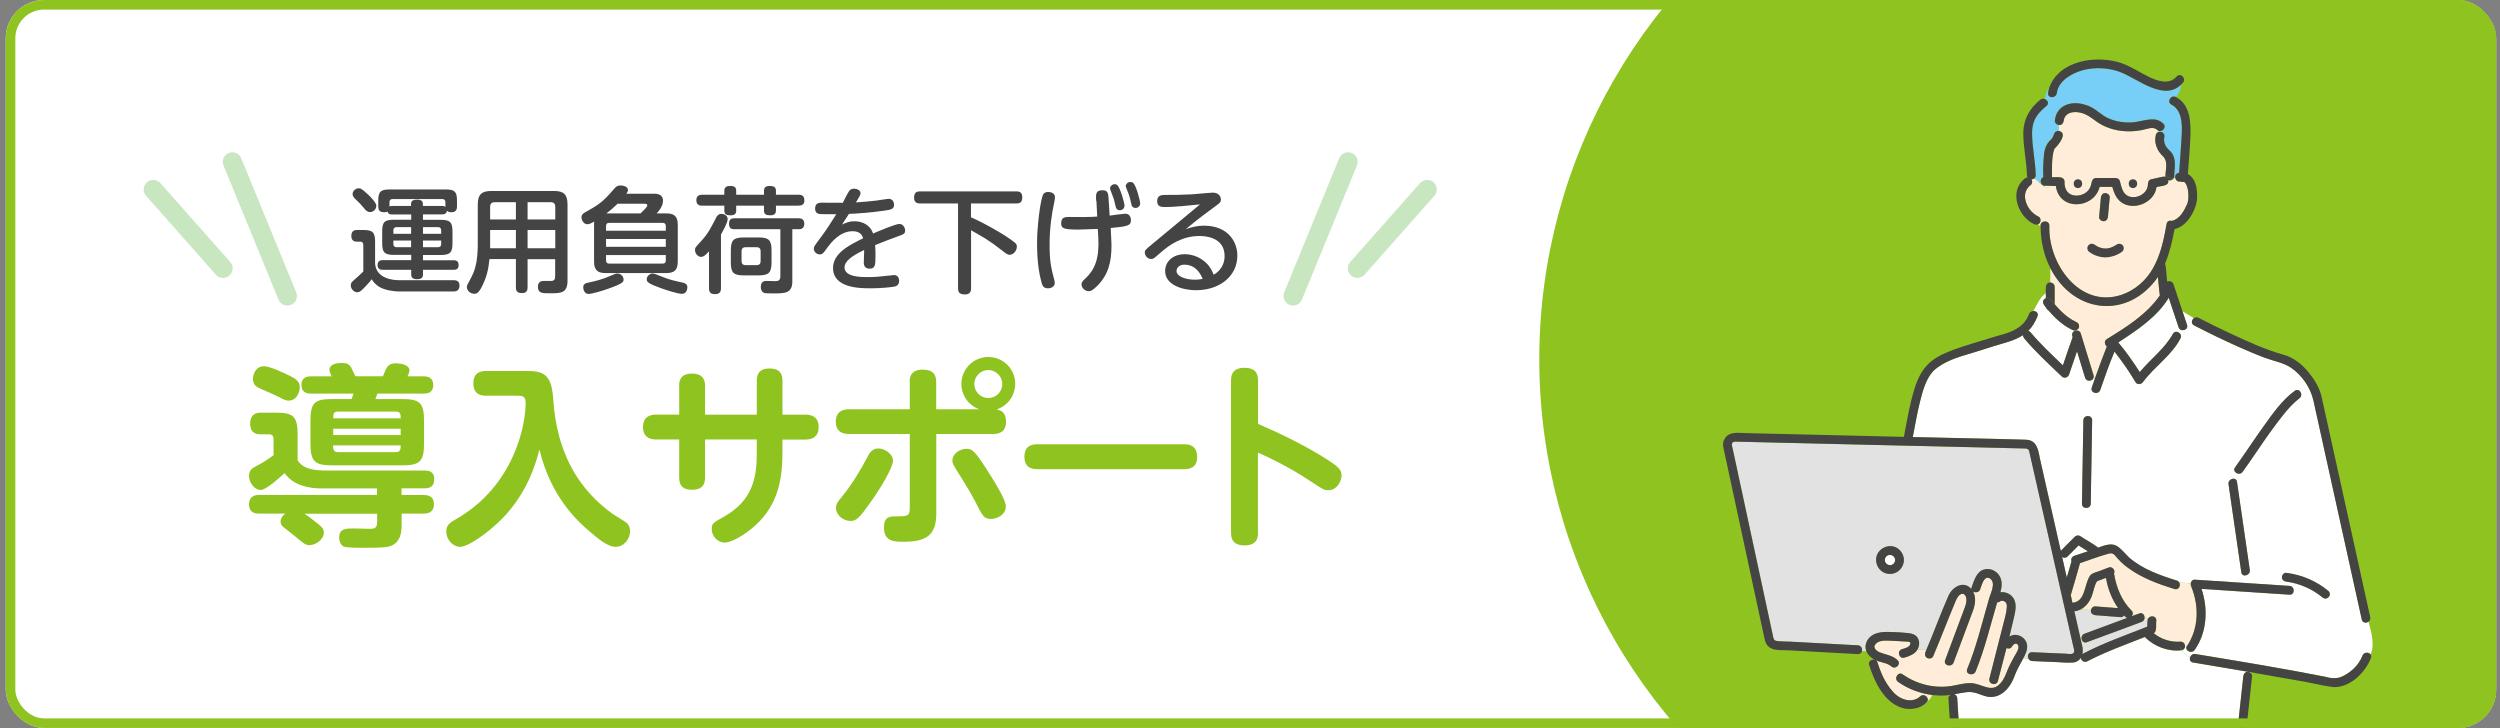 <svg width="261" height="76" viewBox="0 0 261 76" fill="none" xmlns="http://www.w3.org/2000/svg">
<rect x="0" y="0" width="261" height="76" fill="#808080" stroke="none"/>
<g clip-path="url(#clip0_939_7524)">
<rect x="0.6" width="260" height="76" rx="4" fill="white"/>
<circle cx="219.201" cy="37.5" r="58.5" fill="#8FC31F"/>
<path d="M197.499 58.975C197.499 58.975 197.505 58.972 197.508 58.969C197.508 58.969 197.511 58.969 197.514 58.969C197.511 58.969 197.502 58.975 197.499 58.978V58.975Z" fill="white"/>
<path d="M197.251 59.002C197.236 59.002 197.217 58.996 197.205 58.999C197.214 58.999 197.217 58.999 197.223 58.999C197.233 59.002 197.245 59.005 197.254 59.005L197.251 59.002Z" fill="white"/>
<path d="M197.535 58.96C197.535 58.96 197.52 58.963 197.514 58.966C197.523 58.96 197.532 58.953 197.545 58.947C197.56 58.947 197.56 58.95 197.535 58.96Z" fill="white"/>
<path d="M197.753 58.156C197.753 58.156 197.75 58.153 197.747 58.15C197.747 58.15 197.747 58.15 197.747 58.147C197.75 58.147 197.753 58.153 197.756 58.156H197.753Z" fill="white"/>
<path d="M196.949 58.871C196.949 58.871 196.961 58.877 196.967 58.88C196.973 58.887 196.98 58.893 196.986 58.896C196.973 58.887 196.961 58.877 196.946 58.871H196.949Z" fill="white"/>
<path d="M197.735 58.137C197.735 58.137 197.741 58.143 197.741 58.149C197.728 58.14 197.719 58.13 197.707 58.118C197.707 58.109 197.716 58.112 197.731 58.14L197.735 58.137Z" fill="white"/>
<path d="M196.778 58.399C196.778 58.399 196.778 58.39 196.781 58.387C196.781 58.399 196.781 58.411 196.781 58.427C196.778 58.43 196.775 58.424 196.781 58.402L196.778 58.399Z" fill="white"/>
<path d="M197.847 58.406C197.854 58.45 197.847 58.496 197.847 58.54C197.838 58.593 197.819 58.64 197.804 58.69C197.788 58.724 197.769 58.755 197.748 58.786C197.735 58.796 197.726 58.805 197.719 58.815C197.695 58.843 197.666 58.871 197.648 58.892C197.617 58.914 197.585 58.93 197.548 58.949C197.539 58.949 197.526 58.958 197.51 58.97C197.473 58.983 197.433 58.995 197.392 59.002C197.348 59.002 197.305 59.008 197.261 59.002C197.277 59.002 197.267 58.992 197.22 58.995C197.18 58.986 197.142 58.974 197.102 58.961C197.061 58.942 197.024 58.917 196.987 58.892C197.008 58.905 197.008 58.899 196.968 58.877C196.94 58.855 196.915 58.824 196.89 58.799C196.865 58.761 196.843 58.724 196.821 58.687C196.796 58.637 196.793 58.581 196.778 58.528C196.778 58.509 196.778 58.487 196.778 58.465C196.778 58.453 196.778 58.437 196.781 58.422C196.784 58.418 196.787 58.403 196.784 58.375C196.793 58.334 196.806 58.291 196.818 58.25C196.84 58.209 196.862 58.169 196.89 58.132C196.921 58.1 196.952 58.069 196.98 58.041C197.018 58.013 197.058 57.994 197.099 57.972C197.146 57.957 197.189 57.944 197.236 57.935C197.28 57.935 197.32 57.932 197.364 57.935C197.411 57.944 197.467 57.954 197.507 57.969C197.539 57.994 197.588 58.013 197.623 58.035C197.657 58.057 197.679 58.082 197.707 58.116C197.707 58.122 197.719 58.138 197.741 58.15C197.766 58.184 197.785 58.219 197.804 58.256C197.822 58.312 197.838 58.368 197.847 58.428C197.844 58.418 197.844 58.415 197.841 58.406C197.838 58.368 197.819 58.331 197.841 58.406H197.847Z" fill="white"/>
<path d="M215.851 58.094C216.235 57.711 216.618 57.327 217.002 56.943C217.326 57.146 217.654 57.349 217.978 57.555C217.504 57.714 217.03 57.87 216.556 58.029C216.275 58.122 216.197 58.394 216.26 58.615C216.097 59.173 215.935 59.735 215.773 60.293C215.611 59.579 215.449 58.861 215.286 58.147C215.449 58.26 215.67 58.275 215.851 58.097V58.094Z" fill="white"/>
<path d="M197.728 58.81C197.71 58.835 197.707 58.828 197.716 58.81C197.725 58.801 197.735 58.791 197.741 58.785C197.735 58.791 197.731 58.801 197.725 58.807L197.728 58.81Z" fill="white"/>
<path d="M195.624 68.864V68.82C195.677 68.848 195.727 68.876 195.78 68.901C195.73 68.88 195.677 68.87 195.624 68.864Z" fill="white"/>
<path d="M217.236 68.691C217.246 68.744 217.267 68.794 217.295 68.844C217.008 68.95 216.778 69.147 216.497 69.165C216.809 69.122 217.096 68.919 217.236 68.695V68.691Z" fill="white"/>
<path d="M222.563 64.33C222.604 64.277 222.635 64.218 222.654 64.152C222.757 64.165 222.863 64.171 222.975 64.177C222.838 64.227 222.701 64.28 222.563 64.33Z" fill="white"/>
<path d="M216.348 35.063C216.361 35.107 216.373 35.148 216.385 35.191C216.021 36.164 215.712 37.162 215.366 38.145C214.205 37.022 213.002 35.924 211.975 34.677C211.916 34.605 211.835 34.564 211.745 34.549C212.181 34.118 212.484 33.585 212.712 33.021C212.846 32.69 212.577 32.475 212.294 32.472C212.646 31.77 212.98 31.053 213.585 30.604V31.131C213.098 31.327 213.32 31.817 213.597 32.091C213.632 32.228 213.725 32.334 213.85 32.394C214.561 33.226 215.372 33.972 216.367 34.449C216.569 34.546 216.785 34.511 216.931 34.352C217.003 34.424 217.05 34.505 217.075 34.589C216.769 34.355 216.205 34.602 216.345 35.063H216.348Z" fill="white"/>
<path d="M218.568 39.447C218.634 39.185 218.45 38.892 218.397 38.633C218.01 37.363 217.62 36.091 217.233 34.822C217.202 34.719 217.146 34.644 217.077 34.591C217.052 34.507 217.006 34.425 216.934 34.354C217.146 34.179 217.074 33.774 216.834 33.658C216.472 33.484 216.126 33.278 215.805 33.035C215.321 32.66 214.897 32.217 214.504 31.753V29.95C214.504 29.691 214.292 29.498 214.04 29.492L214.061 28.004C216.494 32.779 222.186 33.381 225.286 28.918C225.361 29.56 225.392 30.212 225.489 30.848C224.092 32.841 221.996 34.145 219.968 35.392C219.638 35.586 219.719 35.988 219.953 36.166C219.501 37.342 219.095 38.393 218.69 39.565C218.652 39.525 218.612 39.484 218.568 39.447Z" fill="#FFEDD9"/>
<path d="M200.454 41.919C200.729 40.84 201.059 39.558 201.848 38.725C202.934 37.699 204.462 37.275 205.859 36.857C206.642 36.629 207.409 36.37 208.189 36.127C209.209 35.806 210.297 35.587 211.202 34.992C211.202 35.107 211.252 35.226 211.33 35.326C212.521 36.754 213.909 38.011 215.247 39.299C215.509 39.545 215.902 39.427 216.014 39.096C216.292 38.288 216.566 37.477 216.844 36.67C217.124 37.59 217.405 38.51 217.686 39.43C217.829 39.898 218.459 39.81 218.575 39.446C218.618 39.483 218.659 39.52 218.696 39.564C218.59 39.863 218.487 40.166 218.384 40.468C218.194 41.03 219.08 41.267 219.27 40.712C219.741 39.367 220.199 38.017 220.758 36.707C221.541 37.721 222.295 38.772 222.944 39.879C223.128 40.203 223.54 40.144 223.736 39.879C224.912 38.282 226.718 37.119 227.644 35.332C227.915 34.808 227.123 34.343 226.852 34.867C225.991 36.411 224.51 37.496 223.396 38.847C222.704 37.774 221.974 36.723 221.151 35.75C223.112 34.471 225.168 33.127 226.421 31.084C226.761 32.107 227.104 33.133 227.444 34.156C227.632 34.714 228.517 34.474 228.33 33.913C228.174 33.442 228.015 32.971 227.859 32.5L229.038 33.22C228.804 33.404 228.732 33.794 229.069 33.969C229.147 34.009 229.225 34.05 229.303 34.09C230.707 34.811 232.129 35.5 233.57 36.146C234.54 36.579 235.516 36.997 236.511 37.368C237.381 37.693 238.388 37.855 239.165 38.373C240.319 39.146 241.23 40.459 241.529 41.816C243.21 49.435 244.891 57.054 246.575 64.674C246.656 65.038 247.04 65.073 247.277 64.904C247.583 66.036 247.938 67.39 247.486 68.31C247.292 68.067 246.797 68.054 246.647 68.447C246.304 69.349 245.558 70.097 244.707 70.531C244.105 70.889 243.406 70.843 242.761 70.652C238.26 69.763 233.729 69.024 229.2 68.276C228.913 68.229 228.711 68.419 228.645 68.638C228.249 68.441 227.993 68.176 227.797 67.88C227.956 67.83 228.084 67.711 228.121 67.546H228.255C228.152 67.961 228.817 68.279 229.119 67.855C230.414 66.043 230.544 63.573 229.837 61.48C232.896 61.679 235.959 61.882 239.018 62.085C239.608 62.122 239.605 61.205 239.018 61.168C235.731 60.953 232.441 60.734 229.15 60.519C228.882 60.501 228.729 60.713 228.711 60.937C228.315 60.85 227.922 60.825 227.525 60.822C227.476 60.728 227.391 60.65 227.26 60.61C225.529 60.073 223.674 59.418 222.289 58.211C221.06 56.976 220.904 56.44 219.061 57.176C218.468 56.724 217.792 56.377 217.168 55.963C216.996 55.857 216.753 55.894 216.613 56.034C216.129 56.53 215.618 57.008 215.147 57.513C214.414 54.269 213.681 51.023 212.948 47.779C212.78 46.865 212.608 45.936 211.482 45.904C207.556 45.783 203.626 45.733 199.696 45.627C199.946 44.389 200.142 43.141 200.454 41.916V41.919ZM238.694 60.725C240.06 60.9 241.392 61.48 242.452 62.359C242.907 62.765 243.516 62.147 243.101 61.711C241.835 60.663 240.325 60.014 238.694 59.808C238.448 59.777 238.235 60.042 238.235 60.267C238.235 60.538 238.448 60.694 238.694 60.725ZM238.622 43.017C239.053 42.508 239.505 41.981 240.051 41.591C240.528 41.251 240.069 40.456 239.586 40.799C238.248 41.757 237.253 43.216 236.305 44.532C235.291 45.936 234.356 47.392 233.342 48.796C232.996 49.276 233.791 49.734 234.134 49.26C235.634 47.183 236.972 44.984 238.622 43.017ZM232.656 50.551C233.102 53.617 233.545 56.683 233.991 59.746C234.075 60.329 234.961 60.08 234.877 59.502C234.431 56.437 233.988 53.371 233.542 50.308C233.457 49.725 232.572 49.975 232.656 50.551ZM218.272 52.588C218.322 49.684 218.369 46.784 218.419 43.88C218.428 43.288 217.511 43.291 217.502 43.88C217.452 46.784 217.405 49.684 217.355 52.588C217.346 53.181 218.263 53.178 218.272 52.588Z" fill="white"/>
<path d="M225.07 14.085C224.855 14.912 225.204 15.754 225.809 16.315C226.333 16.798 226.121 17.606 226.071 18.261C226.009 18.183 225.953 18.096 225.906 17.999C225.953 18.096 226.012 18.183 226.071 18.261C226.068 18.333 226.059 18.408 226.071 18.479C225.993 18.448 225.9 18.436 225.797 18.458C225.391 18.545 224.989 18.635 224.583 18.726C224.306 18.788 224.225 19.091 224.237 19.337C224.156 20.401 222.634 20.999 221.876 20.273C221.543 19.914 221.433 19.393 221.321 18.932C221.274 18.738 221.075 18.595 220.878 18.595H218.826C218.574 18.595 218.405 18.788 218.374 19.019C218.333 19.247 218.274 19.468 218.165 19.658C217.71 20.56 216.054 20.781 215.657 19.724C215.548 19.44 215.526 19.265 215.539 18.978C215.502 18.323 214.669 18.557 214.229 18.498C214.235 17.566 214.173 16.549 214.435 15.654C214.454 15.61 214.479 15.573 214.5 15.532C214.513 15.513 214.525 15.495 214.538 15.476C214.541 15.47 214.541 15.473 214.55 15.463C214.925 15.114 215.876 13.91 214.981 13.686C214.937 13.474 214.915 13.265 214.906 13.053C215.202 13.109 215.414 12.875 215.445 12.604C215.545 11.871 216.203 11.655 216.858 11.712C217.666 11.783 218.212 12.207 218.836 12.666C219.731 13.321 220.822 13.648 221.923 13.704C222.497 13.736 223.077 13.683 223.642 13.577C224.116 13.489 224.792 13.162 225.198 13.558C225.232 13.592 225.266 13.614 225.304 13.636C225.329 13.686 225.354 13.733 225.385 13.779C225.245 13.81 225.12 13.91 225.07 14.094V14.085Z" fill="#FFEDD9"/>
<path d="M213.669 19.396C213.772 19.396 213.875 19.403 213.975 19.403V19.521C213.732 19.602 213.529 19.552 213.348 19.443C213.457 19.443 213.567 19.428 213.666 19.396H213.669Z" fill="white"/>
<path d="M212.531 18.281C212.499 16.868 212.181 15.48 212.15 14.07C212.138 13.55 212.188 13.023 212.403 12.542C212.671 11.937 213.145 11.466 213.65 11.058C213.95 10.815 213.772 10.453 213.488 10.337C213.575 9.929 213.628 9.511 213.934 9.174C213.881 9.346 213.841 9.52 213.816 9.707C213.744 10.294 214.664 10.287 214.732 9.707C214.888 8.422 216.326 7.633 217.446 7.328C218.659 6.997 220.087 7.066 221.269 7.49C223.116 8.151 225.857 10.643 227.725 8.822C227.691 9.199 227.588 9.52 227.395 9.82C227.002 10.057 226.606 10.241 226.21 10.044C226.606 10.241 226.999 10.057 227.395 9.82C227.326 9.926 227.245 10.029 227.152 10.128C226.631 9.866 226.175 10.652 226.696 10.924C228.015 11.616 227.8 13.522 227.729 14.766C227.663 15.861 227.582 16.955 227.501 18.047C227.211 18.063 227.036 18.312 227.089 18.552C227.033 18.58 226.977 18.596 226.921 18.611C226.955 18.552 226.977 18.48 226.98 18.393C227.005 17.601 227.236 16.712 226.752 16.001C226.562 15.723 226.26 15.549 226.104 15.253C225.954 14.975 225.873 14.635 225.954 14.326C226.032 14.03 225.829 13.824 225.598 13.771C225.527 13.755 225.452 13.752 225.383 13.771C225.352 13.724 225.327 13.678 225.302 13.628C225.717 13.858 226.232 13.281 225.845 12.901C224.94 12.015 223.652 12.726 222.57 12.776C221.572 12.826 220.558 12.642 219.691 12.127C219.052 11.7 218.488 11.145 217.717 10.949C216.317 10.471 214.683 10.936 214.52 12.595C214.492 12.81 214.698 13.004 214.898 13.044C214.907 13.257 214.929 13.466 214.973 13.678C214.761 13.64 214.524 13.724 214.439 13.986C214.361 14.226 214.258 14.423 214.134 14.557C213.603 14.997 213.404 15.664 213.37 16.332C213.298 17.049 213.273 17.785 213.317 18.506C212.83 18.736 213.023 19.488 213.663 19.397C213.56 19.432 213.454 19.447 213.345 19.444C212.995 19.235 212.721 18.799 212.359 18.633C212.459 18.562 212.527 18.443 212.524 18.281H212.531Z" fill="#77CEF6"/>
<path d="M203.498 72.657L203.463 72.561C203.507 72.554 203.551 72.551 203.594 72.545C203.557 72.576 203.526 72.617 203.498 72.657Z" fill="white"/>
<path d="M204.038 72.475C204.862 72.325 205.722 72.085 206.537 72.412C208.411 73.354 209.783 72.203 210.385 70.416C210.616 69.823 210.946 69.287 211.24 68.722L211.767 68.735C211.829 68.885 211.96 69.006 212.169 69.016C212.871 69.047 213.573 69.078 214.274 69.109C215.013 69.115 215.765 69.231 216.501 69.165C216.782 69.147 217.016 68.95 217.299 68.844C217.412 69.047 217.661 69.184 217.923 69.041C219.848 68.033 221.912 67.307 223.927 66.502C224.912 67.5 226.394 68.068 227.794 67.884C227.991 68.18 228.246 68.445 228.643 68.641C228.577 68.866 228.658 69.115 228.951 69.162C229.644 69.278 230.336 69.393 231.025 69.508C232.345 69.73 233.661 69.954 234.98 70.182L234.974 70.263C234.677 69.986 234.222 70.213 234.207 70.597C234.032 72.191 233.86 73.781 233.686 75.375H204.5C204.45 74.549 204.4 73.722 204.347 72.895C204.335 72.693 204.216 72.537 204.041 72.471L204.038 72.475Z" fill="white"/>
<path d="M227.654 18.95C227.654 18.95 227.66 18.95 227.663 18.95C227.766 19.006 227.897 19.018 228.019 18.99C228.019 18.99 228.022 18.99 228.025 18.993C228.034 19 228.034 19 228.04 19.003C228.053 19.015 228.068 19.028 228.081 19.04C228.09 19.049 228.134 19.102 228.15 19.118C228.196 19.187 228.24 19.262 228.274 19.336C228.355 19.533 228.402 19.732 228.437 19.941C228.49 20.375 228.493 20.874 228.352 21.279C228.012 22.009 227.585 22.873 226.727 23.063C226.503 22.995 226.247 23.076 226.194 23.372C225.714 26.425 224.691 29.731 221.447 30.798C217.087 32.198 213.806 27.514 213.953 23.562C213.943 22.92 212.942 23.007 213.036 23.643C212.942 23.584 212.858 23.509 212.777 23.419C213.092 23.291 213.126 22.764 212.808 22.611C212.06 22.256 211.545 21.532 211.42 20.734C211.402 20.587 211.405 20.434 211.417 20.285C211.483 19.873 211.667 19.576 212.025 19.296C212.191 19.165 212.191 18.903 212.088 18.731C212.188 18.731 212.284 18.7 212.362 18.641C212.914 18.893 213.257 19.767 213.975 19.53V19.411L214.636 19.427C214.966 22.04 218.59 21.866 219.205 19.514H220.524C220.677 20.066 220.886 20.615 221.316 21.005C222.598 22.128 224.922 21.223 225.14 19.542C225.555 19.392 226.515 19.474 226.353 18.816C226.556 18.881 226.812 18.816 226.924 18.616C226.98 18.603 227.036 18.585 227.092 18.557C227.133 18.8 227.345 19.024 227.657 18.953L227.654 18.95ZM219.794 20.16C219.404 20.147 219.314 20.565 219.311 20.874C219.258 21.463 219.205 22.05 219.149 22.639C219.127 22.895 219.376 23.088 219.607 23.098C219.997 23.11 220.087 22.692 220.091 22.383C220.144 21.794 220.197 21.208 220.253 20.618C220.275 20.362 220.025 20.169 219.794 20.16Z" fill="#FFEDD9"/>
<path d="M216.217 62.057C216.526 60.969 216.863 59.884 217.156 58.789C218.151 58.449 219.142 58.075 220.153 57.797C220.437 57.719 220.596 57.757 220.799 57.972C221.198 58.458 221.637 58.911 222.155 59.272C223.587 60.336 225.327 60.975 227.017 61.496C227.454 61.63 227.694 61.137 227.526 60.822C227.922 60.829 228.315 60.854 228.711 60.938C228.702 61.041 228.72 61.153 228.767 61.24C229.609 63.314 229.562 65.685 228.252 67.55H228.118C228.184 67.284 227.953 66.973 227.669 66.991C226.649 67.063 225.651 66.754 224.865 66.118C225.23 65.875 225.056 65.189 225.131 64.79C225.155 64.294 224.516 64.219 224.292 64.552C224.161 64.512 224.03 64.506 223.899 64.515C223.92 64.219 223.696 63.91 223.347 64.041C223.225 64.088 223.1 64.131 222.979 64.178C222.866 64.175 222.76 64.166 222.657 64.153C222.695 64.019 222.67 63.866 222.539 63.735C221.5 62.725 220.936 61.275 220.711 59.868C220.889 59.553 220.527 59.107 220.175 59.238C219.935 59.328 219.698 59.419 219.457 59.506C219.08 59.69 218.484 59.762 218.219 60.08C217.577 60.988 217.773 62.794 216.373 62.931C216.314 62.663 216.251 62.394 216.192 62.126C216.205 62.104 216.214 62.079 216.22 62.054L216.217 62.057Z" fill="#FFEDD9"/>
<path d="M218.299 63.684C218.206 64.167 218.717 64.251 219.082 64.251C219.856 64.311 220.632 64.37 221.406 64.429C221.552 64.442 221.68 64.364 221.761 64.251C221.852 64.354 221.961 64.482 222.092 64.507C220.604 65.059 219.117 65.608 217.629 66.16C217.08 66.363 217.317 67.252 217.872 67.046C219.778 66.341 221.68 65.636 223.586 64.931C223.789 64.856 223.882 64.691 223.895 64.52C224.026 64.51 224.157 64.517 224.288 64.557C224.144 64.807 224.216 65.147 224.178 65.427C221.908 66.338 219.566 67.136 217.404 68.287C217.464 68.025 217.454 67.738 217.392 67.461C217.117 66.248 216.843 65.034 216.569 63.821C216.818 63.799 217.046 63.721 217.252 63.615L218.299 63.69V63.684Z" fill="#E2E2E2"/>
<path d="M218.372 62.275C218.584 61.733 218.621 61.193 218.936 60.679C219.248 60.56 219.56 60.445 219.875 60.326C220.047 61.433 220.483 62.55 221.138 63.489C220.343 63.426 219.544 63.367 218.749 63.305C218.525 63.286 218.347 63.476 218.303 63.682L217.255 63.607C217.77 63.336 218.147 62.834 218.375 62.275H218.372Z" fill="#FFEDD9"/>
<path d="M181.395 46.114C191.388 46.351 201.383 46.588 211.376 46.822C211.601 46.828 211.775 46.853 211.856 47.112C213.406 53.883 214.907 60.675 216.45 67.45C216.7 68.232 216.5 68.357 215.699 68.248C214.52 68.195 213.344 68.145 212.165 68.092C211.782 68.076 211.651 68.454 211.763 68.731L211.236 68.719C211.473 68.27 211.732 67.752 211.61 67.234C211.451 66.452 210.44 65.993 209.782 66.461C209.941 65.825 210.097 65.185 210.241 64.546C210.397 63.844 210.628 63.005 210.157 62.372C209.854 61.964 209.333 61.758 208.847 61.823C208.993 61.274 209.056 60.716 208.803 60.211C208.488 59.587 207.736 59.235 207.066 59.469C206.333 59.724 206.099 60.619 205.853 61.274C205.821 61.355 205.818 61.427 205.828 61.493C204.995 60.538 203.791 61.281 203.395 62.26C202.594 64.084 201.917 65.959 201.137 67.79L200.155 67.849C200.373 67.503 200.432 67.053 200.248 66.679C200.042 66.255 199.615 66.14 199.182 66.093C198.704 66.04 198.224 66.012 197.744 65.993C196.88 65.962 195.841 65.887 195.18 66.558C194.812 66.922 194.647 67.484 194.84 67.974H194.397C194.453 67.718 194.313 67.397 193.97 67.378C193.561 67.356 193.156 67.334 192.747 67.312C190.315 67.156 187.863 67.078 185.44 66.913C185.141 66.854 185.128 66.52 185.075 66.271C183.697 59.865 182.318 53.462 180.94 47.056C180.812 46.557 180.59 46.03 181.392 46.117L181.395 46.114ZM195.869 58.564C195.969 59.983 197.831 60.42 198.564 59.21C199.25 58.075 198.084 56.63 196.833 57.095C196.231 57.32 195.81 57.912 195.866 58.564H195.869Z" fill="#E2E2E2"/>
<path d="M200.466 72.705C199.581 73.522 198.233 73.001 197.566 72.159C196.821 71.326 196.34 70.241 196.016 69.184C195.972 69.043 195.885 68.953 195.782 68.903C196.309 69.187 196.98 69.168 197.444 69.57C197.878 69.97 198.527 69.324 198.093 68.922C197.582 68.416 196.842 68.36 196.209 68.098C195.844 67.924 195.47 67.584 195.832 67.206C196.24 66.779 197.039 66.891 197.572 66.904C197.95 66.913 198.327 66.935 198.704 66.966C198.904 67.001 199.537 66.898 199.434 67.231C199.334 67.593 198.879 67.677 198.57 67.774C198.003 67.939 198.246 68.825 198.813 68.66C199.316 68.513 199.865 68.32 200.155 67.852L201.137 67.793C201.003 68.08 200.841 68.479 201.196 68.682C201.393 68.794 201.726 68.747 201.823 68.516C202.6 66.689 203.301 64.83 204.069 62.999C204.203 62.681 204.346 62.266 204.649 62.067C204.945 61.873 205.182 62.042 205.263 62.357C205.391 62.834 205.166 63.308 205.004 63.748C204.861 64.134 204.717 64.518 204.574 64.905C204.075 66.243 203.573 67.581 203.074 68.919C202.865 69.474 203.754 69.711 203.959 69.162C204.583 67.5 205.207 65.834 205.825 64.169C206.14 63.411 206.414 62.519 205.99 61.745C206.218 61.898 206.607 61.861 206.735 61.521C206.894 61.097 207.119 60.058 207.733 60.37C208.491 60.85 207.727 62.085 207.59 62.75C206.907 65.126 206.327 67.556 205.379 69.845C205.154 70.391 206.04 70.628 206.264 70.088C207.216 67.755 207.796 65.291 208.51 62.877C208.619 62.884 208.734 62.853 208.84 62.759C208.95 62.662 209.183 62.728 209.296 62.796C209.505 62.927 209.533 63.155 209.517 63.38C209.477 63.988 209.293 64.602 209.14 65.189C208.65 67.072 208.179 68.959 207.699 70.843C207.552 71.417 208.438 71.66 208.585 71.086C208.875 69.939 209.183 68.794 209.483 67.649C209.679 67.749 209.929 67.727 210.066 67.478C210.206 67.225 210.568 67.01 210.712 67.403C210.833 67.73 210.443 68.27 210.294 68.544C210.054 68.981 209.817 69.415 209.623 69.873C209.296 70.809 208.653 72.147 207.443 71.76C206.848 71.579 206.324 71.314 205.687 71.311C205.026 71.308 204.39 71.504 203.744 71.61C201.967 71.894 200.108 71.432 198.642 70.397C198.155 70.057 197.697 70.855 198.177 71.189C199.222 71.916 200.441 72.38 201.701 72.543C201.627 72.861 201.458 73.051 201.237 73.17C201.374 72.783 200.841 72.349 200.47 72.699L200.466 72.705Z" fill="#FFEDD9"/>
<path d="M197.754 58.779C197.754 58.779 197.748 58.786 197.745 58.789C197.745 58.789 197.748 58.786 197.754 58.782V58.779Z" fill="white"/>
<path d="M214.041 29.49C214.29 29.497 214.505 29.69 214.505 29.949V31.751C214.24 31.496 214.044 30.937 213.588 31.131V30.604C213.617 30.582 213.641 30.557 213.673 30.535C213.641 30.554 213.617 30.582 213.588 30.604C213.604 30.201 213.454 29.512 214.044 29.49H214.041Z" fill="#444444"/>
<path d="M213.6 32.092C213.681 32.195 213.766 32.294 213.853 32.394C213.728 32.335 213.635 32.226 213.6 32.092Z" fill="#444444"/>
<path d="M219.609 23.096C219.378 23.087 219.126 22.893 219.151 22.638C219.204 22.048 219.257 21.462 219.313 20.873C219.313 20.564 219.403 20.149 219.796 20.158C220.027 20.168 220.28 20.361 220.255 20.617C220.202 21.206 220.149 21.793 220.092 22.382C220.092 22.691 220.002 23.106 219.609 23.096Z" fill="#444444"/>
<path d="M222.681 18.717C223.271 18.717 223.274 19.634 222.681 19.634C222.089 19.634 222.089 18.717 222.681 18.717Z" fill="#444444"/>
<path d="M216.937 18.717C217.527 18.717 217.53 19.634 216.937 19.634C216.345 19.634 216.345 18.717 216.937 18.717Z" fill="#444444"/>
<path d="M211.379 18.642C211.47 18.57 211.576 18.527 211.682 18.517C211.641 18.455 211.616 18.377 211.613 18.284C211.579 16.796 211.208 15.321 211.233 13.836C211.255 12.42 211.916 11.291 213.001 10.412C213.157 10.284 213.338 10.281 213.488 10.34C213.419 10.674 213.325 11.001 213.057 11.269C213.325 11.001 213.416 10.674 213.488 10.34C213.775 10.455 213.952 10.817 213.65 11.06C213.145 11.472 212.67 11.943 212.402 12.545C212.19 13.025 212.137 13.552 212.15 14.073C212.181 15.483 212.496 16.871 212.53 18.284C212.533 18.449 212.465 18.564 212.365 18.636C212.287 18.692 212.19 18.723 212.09 18.726C212.193 18.901 212.193 19.16 212.028 19.291C211.666 19.572 211.485 19.871 211.42 20.279C211.407 20.426 211.407 20.579 211.423 20.729C211.548 21.53 212.062 22.251 212.811 22.606C213.129 22.759 213.095 23.286 212.78 23.414C212.649 23.473 212.49 23.467 212.349 23.398C210.646 22.591 209.711 19.961 211.379 18.642Z" fill="#444444"/>
<path d="M213.934 9.175C214.954 6.28 218.918 5.697 221.516 6.605C222.482 6.951 223.34 7.525 224.254 7.98C225.183 8.445 226.456 8.909 227.251 7.983C227.616 7.559 228.215 8.12 227.953 8.56C226.134 10.859 223.184 8.183 221.272 7.49C220.09 7.066 218.659 6.998 217.449 7.328C216.329 7.634 214.891 8.423 214.735 9.708C214.664 10.288 213.747 10.294 213.818 9.708C213.84 9.521 213.884 9.346 213.937 9.175H213.934Z" fill="#444444"/>
<path d="M213.325 18.504C213.279 17.784 213.307 17.051 213.378 16.331C213.413 15.663 213.612 14.996 214.142 14.556C214.267 14.422 214.373 14.225 214.448 13.985C214.532 13.723 214.769 13.639 214.981 13.676C215.877 13.904 214.925 15.105 214.551 15.454C214.545 15.463 214.545 15.463 214.539 15.467C214.526 15.485 214.514 15.504 214.501 15.523C214.479 15.563 214.454 15.604 214.436 15.644C214.174 16.543 214.236 17.559 214.23 18.489C214.67 18.548 215.505 18.314 215.54 18.969C215.524 19.259 215.549 19.431 215.658 19.714C216.057 20.772 217.71 20.553 218.166 19.649C218.275 19.459 218.337 19.237 218.375 19.01C218.409 18.779 218.574 18.585 218.827 18.585H220.879C221.076 18.585 221.275 18.729 221.322 18.922C221.434 19.384 221.543 19.905 221.877 20.263C222.635 20.99 224.157 20.391 224.238 19.328C224.226 19.081 224.304 18.779 224.584 18.716C224.99 18.626 225.392 18.539 225.797 18.448C225.9 18.426 225.994 18.436 226.072 18.47C226.059 18.398 226.072 18.326 226.072 18.252C226.293 18.532 226.593 18.685 226.923 18.607C226.811 18.807 226.555 18.872 226.353 18.807C226.515 19.465 225.554 19.384 225.139 19.534C224.921 21.215 222.598 22.119 221.316 20.996C220.888 20.603 220.676 20.054 220.524 19.506H219.204C218.587 21.86 214.966 22.032 214.635 19.418L213.974 19.402C213.815 19.399 213.656 19.396 213.497 19.39C212.973 19.378 212.914 18.651 213.322 18.501L213.325 18.504Z" fill="#444444"/>
<path d="M225.071 14.084C225.118 13.9 225.243 13.8 225.386 13.769C225.686 13.703 226.057 13.937 225.957 14.327C225.876 14.636 225.957 14.976 226.107 15.253C226.266 15.55 226.568 15.724 226.756 16.002C227.239 16.713 227.008 17.602 226.983 18.394C226.983 18.478 226.958 18.55 226.924 18.612C226.597 18.69 226.294 18.537 226.073 18.257C226.119 17.602 226.335 16.797 225.811 16.311C225.206 15.749 224.856 14.907 225.071 14.081V14.084Z" fill="#444444"/>
<path d="M214.526 12.596C214.688 10.94 216.319 10.472 217.723 10.952C218.493 11.149 219.057 11.704 219.697 12.131C220.564 12.646 221.574 12.83 222.575 12.78C223.658 12.727 224.943 12.016 225.85 12.905C226.237 13.285 225.722 13.862 225.307 13.631C225.229 13.475 225.198 13.307 225.298 13.104C225.198 13.307 225.229 13.472 225.307 13.631C225.27 13.613 225.236 13.588 225.201 13.553C224.796 13.157 224.119 13.482 223.645 13.572C223.081 13.678 222.501 13.731 221.927 13.7C220.826 13.644 219.734 13.316 218.839 12.661C218.215 12.203 217.666 11.779 216.862 11.707C216.207 11.651 215.546 11.866 215.449 12.599C215.421 12.873 215.206 13.107 214.909 13.048C214.707 13.008 214.501 12.814 214.532 12.599L214.526 12.596Z" fill="#444444"/>
<path d="M228.115 67.549C228.077 67.714 227.949 67.833 227.79 67.882C227.719 67.773 227.653 67.664 227.594 67.549H228.115Z" fill="#444444"/>
<path d="M179.979 45.972C180.357 44.993 181.47 45.199 182.297 45.217C187.786 45.348 193.278 45.476 198.767 45.607C200.323 37.055 200.613 37.492 208.641 35.034C209.97 34.704 211.342 34.183 211.828 32.776C211.916 32.561 212.109 32.471 212.296 32.471C212.153 32.755 212.006 33.032 211.838 33.288C212.009 33.032 212.153 32.755 212.296 32.471C212.58 32.471 212.848 32.689 212.714 33.02C212.487 33.587 212.184 34.12 211.747 34.548C211.838 34.563 211.919 34.604 211.978 34.676C213.007 35.923 214.208 37.021 215.368 38.144C215.714 37.161 216.026 36.163 216.388 35.19C216.142 34.691 216.691 34.317 217.081 34.588C217.174 34.885 217.037 35.225 217.037 35.43C217.037 35.225 217.171 34.885 217.081 34.588C217.149 34.641 217.205 34.716 217.236 34.819C217.623 36.089 218.013 37.361 218.4 38.63C218.453 38.889 218.637 39.182 218.571 39.444C218.456 39.809 217.826 39.897 217.682 39.429C217.402 38.509 217.121 37.589 216.84 36.669C216.563 37.476 216.288 38.287 216.011 39.095C215.898 39.426 215.506 39.541 215.244 39.298C213.906 38.01 212.518 36.753 211.326 35.324C211.248 35.228 211.202 35.109 211.198 34.991C210.294 35.586 209.206 35.805 208.186 36.126C207.409 36.369 206.639 36.628 205.856 36.856C204.459 37.274 202.931 37.698 201.845 38.724C201.056 39.557 200.729 40.839 200.451 41.918C200.139 43.143 199.943 44.391 199.693 45.629C203.62 45.735 207.549 45.785 211.479 45.907C212.605 45.938 212.777 46.864 212.945 47.781C213.678 51.025 214.411 54.271 215.144 57.515C215.615 57.009 216.126 56.532 216.61 56.036C216.75 55.896 216.993 55.859 217.165 55.965C217.785 56.379 218.465 56.726 219.058 57.178C220.895 56.442 221.06 56.978 222.286 58.213C223.671 59.42 225.529 60.078 227.257 60.612C227.385 60.652 227.472 60.73 227.522 60.824C227.691 61.139 227.451 61.632 227.014 61.497C225.324 60.973 223.583 60.334 222.152 59.274C221.634 58.909 221.194 58.46 220.795 57.973C220.592 57.761 220.436 57.721 220.149 57.798C219.139 58.079 218.147 58.45 217.152 58.79C216.843 59.907 216.519 61.023 216.182 62.13C216.242 62.399 216.304 62.667 216.363 62.935C217.764 62.798 217.567 60.995 218.21 60.085C218.478 59.767 219.07 59.698 219.448 59.511C219.688 59.42 219.925 59.33 220.165 59.242C220.517 59.115 220.879 59.557 220.701 59.873C220.926 61.279 221.491 62.729 222.529 63.74C222.66 63.871 222.685 64.02 222.648 64.158C222.348 64.123 222.092 64.049 221.924 63.883C222.089 64.049 222.348 64.123 222.648 64.158C222.629 64.22 222.601 64.282 222.557 64.335C222.694 64.286 222.832 64.233 222.969 64.183C223.09 64.136 223.215 64.092 223.337 64.046C223.689 63.914 223.914 64.223 223.889 64.519C223.876 64.691 223.78 64.856 223.58 64.931C221.675 65.636 219.772 66.341 217.866 67.046C217.311 67.252 217.071 66.366 217.623 66.16C219.111 65.608 220.599 65.059 222.086 64.507C221.955 64.482 221.846 64.354 221.756 64.251C221.675 64.364 221.547 64.442 221.4 64.429C220.627 64.37 219.85 64.311 219.077 64.251C218.715 64.251 218.2 64.167 218.294 63.684C218.341 63.478 218.515 63.291 218.74 63.306C219.535 63.369 220.333 63.428 221.129 63.49C220.474 62.555 220.04 61.435 219.866 60.328C219.554 60.446 219.242 60.562 218.927 60.68C218.612 61.195 218.574 61.734 218.362 62.277C218.135 62.835 217.757 63.337 217.243 63.609C217.037 63.718 216.809 63.793 216.56 63.815C216.834 65.028 217.109 66.241 217.383 67.454C217.445 67.732 217.455 68.019 217.396 68.281C219.557 67.13 221.899 66.332 224.17 65.421C224.207 65.14 224.138 64.8 224.279 64.551C224.41 64.591 224.541 64.663 224.675 64.794C224.544 64.663 224.413 64.588 224.279 64.551C224.503 64.217 225.143 64.292 225.118 64.788C225.043 65.187 225.221 65.87 224.853 66.116C225.639 66.753 226.64 67.061 227.656 66.99C227.94 66.971 228.171 67.283 228.105 67.548H227.585C227.532 67.448 227.479 67.345 227.426 67.242C227.475 67.345 227.529 67.448 227.585 67.548C227.647 67.66 227.709 67.772 227.781 67.882C226.381 68.062 224.899 67.498 223.914 66.5C221.899 67.302 219.834 68.031 217.91 69.039C217.645 69.179 217.399 69.045 217.286 68.842C217.392 68.802 217.508 68.774 217.639 68.774C217.511 68.774 217.396 68.802 217.286 68.842C217.258 68.795 217.24 68.742 217.227 68.689C217.084 68.914 216.797 69.117 216.488 69.16C215.752 69.226 215.003 69.114 214.261 69.104C213.559 69.073 212.858 69.042 212.156 69.011C211.95 69.001 211.816 68.883 211.754 68.73C211.641 68.452 211.772 68.075 212.156 68.091C213.335 68.144 214.511 68.194 215.69 68.246C215.886 68.256 216.276 68.34 216.441 68.2C216.647 68.028 216.488 67.66 216.441 67.448C214.897 60.674 213.397 53.881 211.847 47.11C211.769 46.852 211.595 46.823 211.367 46.82C211.058 46.814 210.752 46.805 210.444 46.798C201.661 46.59 192.875 46.384 184.093 46.175C183.192 46.153 182.287 46.131 181.386 46.109C181.13 46.103 180.793 46.066 180.803 46.446C182.219 53.045 183.647 59.66 185.066 66.263C185.119 66.512 185.132 66.849 185.431 66.905C185.905 66.999 186.445 66.962 186.928 66.987C188.865 67.093 190.801 67.199 192.738 67.305C193.147 67.326 193.552 67.348 193.961 67.37C194.304 67.389 194.447 67.707 194.388 67.966C194.348 68.15 194.207 68.303 193.961 68.287C191.519 68.153 189.08 68.022 186.638 67.888C185.478 67.863 184.433 67.988 184.193 66.569C182.796 60.081 181.401 53.597 180.004 47.11C179.92 46.727 179.814 46.352 179.964 45.963L179.979 45.972ZM215.774 60.294C215.936 59.735 216.098 59.174 216.26 58.616C216.198 58.394 216.276 58.123 216.557 58.029C217.031 57.87 217.505 57.714 217.979 57.555C217.654 57.352 217.327 57.15 217.003 56.944C216.619 57.328 216.235 57.711 215.852 58.095C215.671 58.276 215.449 58.257 215.287 58.145C215.449 58.859 215.612 59.576 215.774 60.29V60.294Z" fill="#444444"/>
<path d="M213.953 23.559C213.803 27.51 217.087 32.198 221.447 30.794C222.848 30.323 224.033 29.313 224.763 28.034C225.574 26.612 225.91 24.962 226.197 23.369C226.25 23.072 226.506 22.991 226.731 23.06C227.588 22.869 228.016 22.009 228.356 21.276C228.493 20.867 228.493 20.368 228.44 19.938C228.409 19.729 228.362 19.529 228.278 19.333C228.243 19.258 228.2 19.183 228.153 19.114C228.137 19.099 228.094 19.043 228.084 19.037C228.072 19.024 228.056 19.012 228.044 18.999C228.037 18.996 228.037 18.999 228.028 18.99C228.028 18.99 228.025 18.99 228.022 18.987C227.9 19.015 227.772 19.002 227.666 18.946C227.666 18.946 227.66 18.946 227.657 18.946C227.345 19.021 227.133 18.793 227.092 18.55C227.205 18.497 227.32 18.413 227.439 18.297C227.323 18.413 227.208 18.497 227.092 18.55C227.039 18.31 227.214 18.06 227.504 18.045C227.582 16.95 227.666 15.858 227.732 14.764C227.804 13.519 228.019 11.614 226.7 10.921C226.176 10.647 226.64 9.855 227.164 10.129C228.677 10.921 228.736 12.783 228.674 14.284C228.621 15.578 228.512 16.872 228.415 18.163C229.375 18.718 229.447 20.05 229.344 21.042C229.104 22.211 228.265 23.637 227.024 23.921C226.799 25.143 226.516 26.369 226.032 27.513C226.188 28.119 226.166 28.776 226.257 29.4C226.487 29.297 226.809 29.363 226.912 29.672C227.227 30.613 227.538 31.555 227.853 32.5C228.009 32.971 228.168 33.442 228.324 33.913C228.512 34.475 227.626 34.715 227.439 34.157C227.099 33.133 226.756 32.107 226.416 31.084C225.165 33.127 223.107 34.471 221.145 35.75C221.968 36.723 222.698 37.774 223.39 38.847C224.504 37.497 225.985 36.411 226.846 34.867C227.117 34.344 227.91 34.805 227.638 35.332C226.715 37.116 224.906 38.283 223.73 39.88C223.534 40.145 223.122 40.204 222.938 39.88C222.29 38.772 221.538 37.721 220.752 36.708C220.194 38.017 219.735 39.368 219.264 40.712C219.074 41.267 218.188 41.03 218.379 40.469C218.481 40.166 218.584 39.867 218.69 39.565C218.796 39.68 218.868 39.814 218.868 40.023C218.868 39.814 218.793 39.68 218.69 39.565C219.099 38.392 219.504 37.341 219.954 36.165C219.717 35.99 219.635 35.588 219.969 35.392C221.999 34.144 224.095 32.84 225.489 30.847C225.393 30.211 225.362 29.559 225.287 28.917C222.18 33.386 216.492 32.775 214.062 28.003C213.37 26.662 213.045 25.149 213.036 23.64C212.942 23.004 213.941 22.916 213.953 23.559Z" fill="#444444"/>
<path d="M229.033 33.221C229.161 33.118 229.342 33.081 229.526 33.177C230.583 33.729 231.653 34.253 232.732 34.758C234.566 35.619 236.443 36.483 238.399 37.035C239.475 37.338 240.348 38.039 241.043 38.9C241.633 39.627 242.147 40.466 242.366 41.389C242.472 41.838 242.565 42.29 242.665 42.739C244.243 49.947 245.865 57.145 247.434 64.353C247.505 64.565 247.44 64.808 247.268 64.908C247.169 64.534 247.072 64.184 247.01 63.882C247.069 64.184 247.165 64.534 247.268 64.908C247.028 65.076 246.645 65.042 246.567 64.677C244.886 57.058 243.205 49.439 241.52 41.819C241.221 40.463 240.31 39.15 239.156 38.376C238.38 37.858 237.372 37.696 236.502 37.372C235.507 37.001 234.528 36.583 233.561 36.149C232.12 35.504 230.698 34.818 229.295 34.094C229.217 34.053 229.139 34.013 229.061 33.972C228.724 33.798 228.796 33.408 229.03 33.224L229.033 33.221Z" fill="#444444"/>
<path d="M228.253 67.549C229.563 65.687 229.61 63.313 228.768 61.239C228.721 61.152 228.703 61.04 228.712 60.937C228.731 60.709 228.88 60.5 229.152 60.519C232.442 60.734 235.729 60.952 239.02 61.167C239.606 61.205 239.609 62.125 239.02 62.084C235.96 61.882 232.897 61.682 229.838 61.479C230.546 63.572 230.415 66.042 229.12 67.854C228.818 68.278 228.154 67.96 228.257 67.545L228.253 67.549Z" fill="#444444"/>
<path d="M195.623 68.864C195.676 68.868 195.732 68.877 195.779 68.902C195.726 68.877 195.673 68.849 195.623 68.821C195.28 68.63 194.981 68.334 194.843 67.972C194.65 67.483 194.819 66.921 195.183 66.556C195.845 65.886 196.883 65.961 197.747 65.992C198.227 66.011 198.708 66.039 199.185 66.092C199.618 66.139 200.046 66.254 200.251 66.678C200.432 67.055 200.376 67.501 200.158 67.848C199.868 68.316 199.319 68.509 198.817 68.655C198.249 68.821 198.006 67.938 198.574 67.77C198.898 67.676 199.553 67.517 199.425 67.068C199.325 66.956 198.873 66.978 198.711 66.962C198.333 66.931 197.956 66.912 197.579 66.9C197.045 66.884 196.25 66.772 195.838 67.202C195.477 67.579 195.848 67.919 196.216 68.094C196.849 68.353 197.588 68.409 198.1 68.917C198.533 69.32 197.884 69.965 197.451 69.566C196.986 69.167 196.316 69.183 195.788 68.899C195.891 68.945 195.982 69.036 196.022 69.179C196.347 70.24 196.827 71.325 197.572 72.155C198.24 72.997 199.587 73.518 200.473 72.701C200.844 72.351 201.377 72.785 201.24 73.171C200.891 73.356 200.401 73.359 199.915 73.359C200.404 73.359 200.891 73.359 201.24 73.171C200.747 73.901 199.746 74.104 198.914 73.986C196.802 73.561 195.732 71.288 195.137 69.423C195.027 69.064 195.339 68.839 195.629 68.861L195.623 68.864Z" fill="#444444"/>
<path d="M204.496 75.393C204.502 75.511 204.511 75.633 204.517 75.752C204.533 75.992 204.296 76.222 204.059 76.21C203.597 76.195 203.582 75.727 203.575 75.371H204.492C204.492 75.371 204.492 75.384 204.492 75.39L204.496 75.393Z" fill="#444444"/>
<path d="M198.636 70.404C200.102 71.44 201.961 71.904 203.739 71.617C204.384 71.514 205.024 71.315 205.682 71.318C206.773 71.287 207.915 72.425 208.822 71.365C209.237 70.937 209.393 70.413 209.618 69.88C209.811 69.422 210.048 68.988 210.288 68.552C210.438 68.277 210.828 67.738 210.706 67.41C210.563 67.02 210.201 67.232 210.06 67.485C209.923 67.731 209.674 67.753 209.477 67.656C209.178 68.804 208.872 69.949 208.579 71.093C208.432 71.664 207.55 71.424 207.693 70.85C208.174 68.966 208.644 67.076 209.134 65.196C209.287 64.606 209.474 63.995 209.511 63.387C209.527 63.162 209.499 62.935 209.29 62.804C209.178 62.732 208.944 62.669 208.835 62.766C208.732 62.86 208.616 62.891 208.504 62.885C207.79 65.299 207.21 67.759 206.259 70.095C206.037 70.635 205.148 70.398 205.373 69.852C206.321 67.563 206.901 65.13 207.584 62.757C207.721 62.089 208.485 60.861 207.728 60.377C207.113 60.062 206.892 61.104 206.73 61.528C206.602 61.868 206.212 61.905 205.984 61.753C206.408 62.526 206.131 63.415 205.819 64.176C205.201 65.841 204.578 67.504 203.954 69.169C203.748 69.718 202.862 69.481 203.068 68.926C203.57 67.588 204.069 66.25 204.568 64.912C204.712 64.525 204.855 64.142 204.999 63.755C205.161 63.315 205.382 62.841 205.257 62.364C205.173 62.052 204.939 61.884 204.643 62.074C204.337 62.273 204.197 62.688 204.063 63.006C203.296 64.837 202.594 66.696 201.817 68.523C201.721 68.754 201.384 68.798 201.191 68.689C200.835 68.486 201 68.09 201.131 67.8C201.911 65.966 202.591 64.092 203.389 62.27C203.782 61.291 204.989 60.549 205.822 61.503C205.813 61.438 205.816 61.366 205.847 61.285C206.093 60.63 206.327 59.735 207.06 59.479C207.734 59.245 208.485 59.597 208.797 60.221C209.05 60.727 208.991 61.285 208.841 61.834C209.327 61.771 209.848 61.974 210.151 62.383C210.619 63.016 210.391 63.855 210.235 64.556C210.092 65.196 209.936 65.835 209.777 66.471C210.435 66.004 211.445 66.462 211.604 67.245C211.726 67.763 211.467 68.277 211.23 68.729C210.937 69.291 210.606 69.83 210.375 70.423C209.973 71.661 208.944 73.002 207.487 72.734C206.733 72.562 206.046 72.123 205.242 72.272C204.833 72.322 204.431 72.409 204.029 72.481C204.203 72.547 204.322 72.703 204.334 72.905C204.384 73.732 204.434 74.558 204.487 75.385H203.57C203.52 74.558 203.47 73.732 203.417 72.905C203.408 72.771 203.48 72.64 203.586 72.553C202.962 72.65 202.316 72.634 201.69 72.553C200.43 72.391 199.207 71.926 198.165 71.199C197.685 70.863 198.143 70.067 198.63 70.407L198.636 70.404Z" fill="#444444"/>
<path d="M228.64 68.642C228.705 68.424 228.908 68.234 229.195 68.281C233.72 69.029 238.255 69.768 242.755 70.657C243.404 70.847 244.1 70.894 244.701 70.535C245.553 70.102 246.298 69.353 246.641 68.452C246.791 68.059 247.287 68.072 247.48 68.315C247.555 68.412 247.586 68.539 247.527 68.695C246.95 70.205 245.31 71.836 243.566 71.73C242.316 71.571 241.084 71.228 239.833 71.038C236.212 70.379 232.582 69.768 228.948 69.163C228.655 69.113 228.574 68.864 228.64 68.642Z" fill="#444444"/>
<path d="M234.598 75.375C234.592 75.674 234.48 76.033 234.118 76.03C233.762 76.014 233.591 75.706 233.681 75.375H234.598Z" fill="#444444"/>
<path d="M234.134 71.224C234.203 70.834 234.103 70.16 234.661 70.139C234.889 70.139 235.148 70.351 235.119 70.597C234.945 72.191 234.773 73.781 234.599 75.375H233.682C233.831 73.99 233.984 72.609 234.134 71.224Z" fill="#444444"/>
<path d="M217.358 52.587C217.408 49.683 217.454 46.782 217.504 43.879C217.514 43.289 218.431 43.286 218.421 43.879C218.371 46.782 218.325 49.683 218.275 52.587C218.265 53.176 217.348 53.179 217.358 52.587Z" fill="#444444"/>
<path d="M233.993 59.747C233.547 56.681 233.104 53.615 232.658 50.552C232.574 49.975 233.46 49.726 233.544 50.309C233.99 53.375 234.433 56.441 234.879 59.503C234.963 60.08 234.077 60.33 233.993 59.747Z" fill="#444444"/>
<path d="M234.134 49.256C233.791 49.73 232.995 49.272 233.341 48.792C234.355 47.388 235.291 45.932 236.304 44.528C237.252 43.212 238.25 41.752 239.585 40.795C240.066 40.452 240.524 41.247 240.05 41.587C238.806 42.56 237.911 43.911 236.972 45.164C236.005 46.512 235.107 47.909 234.134 49.253V49.256Z" fill="#444444"/>
<path d="M243.098 61.708C243.509 62.141 242.907 62.762 242.449 62.356C241.388 61.48 240.06 60.897 238.691 60.722C238.444 60.691 238.232 60.535 238.232 60.264C238.232 60.039 238.444 59.774 238.691 59.805C240.322 60.011 241.831 60.66 243.098 61.708Z" fill="#444444"/>
<path d="M213.424 31.228C213.596 31.076 213.917 31.029 214.073 31.228C214.213 31.406 214.357 31.581 214.5 31.752C214.893 32.217 215.317 32.66 215.801 33.034C216.122 33.278 216.468 33.486 216.83 33.658C217.073 33.773 217.142 34.179 216.93 34.353C216.783 34.513 216.568 34.547 216.365 34.45C215.367 33.973 214.556 33.228 213.848 32.395C213.611 32.071 213.034 31.643 213.424 31.228Z" fill="#444444"/>
<path d="M196.781 58.422C196.781 58.422 196.781 58.397 196.781 58.381C196.781 58.381 196.781 58.378 196.781 58.375C196.781 58.4 196.781 58.418 196.778 58.422H196.781Z" fill="#444444"/>
<path d="M197.846 58.404C197.843 58.367 197.825 58.33 197.846 58.404V58.404Z" fill="#444444"/>
<path d="M197.744 58.788C197.744 58.788 197.729 58.804 197.719 58.813C197.726 58.804 197.732 58.798 197.748 58.785L197.744 58.788Z" fill="#444444"/>
<path d="M197.015 59.889C196.376 59.774 195.921 59.191 195.871 58.564C195.752 57.207 197.539 56.462 198.413 57.516C199.308 58.58 198.378 60.151 197.015 59.889ZM197.842 58.374C197.833 58.333 197.82 58.296 197.808 58.255C197.789 58.221 197.77 58.183 197.745 58.149C197.745 58.149 197.748 58.152 197.751 58.155C197.748 58.155 197.745 58.149 197.742 58.146C197.733 58.13 197.705 58.096 197.708 58.115C197.68 58.081 197.658 58.056 197.624 58.034C197.589 58.012 197.539 57.993 197.508 57.968C197.468 57.953 197.408 57.94 197.365 57.934C197.321 57.934 197.281 57.934 197.237 57.934C197.19 57.946 197.143 57.959 197.1 57.971C197.059 57.993 197.019 58.015 196.981 58.04C196.95 58.071 196.919 58.102 196.891 58.13C196.863 58.168 196.841 58.208 196.819 58.249C196.806 58.289 196.794 58.33 196.785 58.374C196.785 58.367 196.785 58.361 196.785 58.352C196.785 58.361 196.785 58.37 196.785 58.38C196.778 58.392 196.775 58.427 196.785 58.42C196.785 58.436 196.782 58.452 196.782 58.464C196.782 58.486 196.782 58.505 196.782 58.526C196.797 58.58 196.8 58.636 196.825 58.685C196.847 58.723 196.869 58.76 196.894 58.798C196.919 58.826 196.944 58.854 196.972 58.876C196.966 58.873 196.962 58.87 196.953 58.866C196.966 58.873 196.981 58.882 196.994 58.891C196.987 58.888 196.981 58.882 196.975 58.876C197.019 58.898 197.015 58.904 196.994 58.891C197.031 58.919 197.068 58.941 197.109 58.96C197.15 58.972 197.187 58.985 197.228 58.994C197.221 58.994 197.218 58.994 197.209 58.994C197.224 58.994 197.24 58.994 197.256 58.997C197.246 58.997 197.234 58.997 197.224 58.991C197.271 58.988 197.281 58.994 197.265 58.997C197.309 59.001 197.352 58.997 197.396 58.997C197.436 58.988 197.474 58.979 197.514 58.966C197.511 58.966 197.508 58.969 197.505 58.972C197.508 58.969 197.514 58.966 197.521 58.963C197.536 58.96 197.583 58.941 197.552 58.944C197.589 58.929 197.62 58.913 197.652 58.888C197.674 58.87 197.698 58.838 197.723 58.81C197.705 58.848 197.742 58.801 197.748 58.785C197.751 58.785 197.755 58.779 197.758 58.776C197.755 58.776 197.751 58.779 197.748 58.782C197.77 58.751 197.789 58.72 197.804 58.685C197.82 58.636 197.842 58.586 197.848 58.536C197.848 58.492 197.854 58.445 197.848 58.402C197.848 58.411 197.848 58.411 197.854 58.424C197.848 58.408 197.848 58.389 197.845 58.37L197.842 58.374Z" fill="#444444"/>
<path d="M197.744 58.146C197.744 58.146 197.744 58.146 197.744 58.149C197.722 58.134 197.71 58.121 197.71 58.115C197.722 58.127 197.731 58.137 197.744 58.146Z" fill="#444444"/>
<path d="M197.513 58.965C197.513 58.965 197.51 58.965 197.507 58.965C197.523 58.953 197.535 58.947 197.544 58.943C197.532 58.95 197.523 58.956 197.513 58.962V58.965Z" fill="#444444"/>
<path d="M218.139 26.319C218.617 26.662 219.187 26.855 219.776 26.873C220.39 26.861 220.987 26.668 221.491 26.319C221.597 26.254 221.674 26.151 221.705 26.031C221.737 25.912 221.721 25.785 221.661 25.676C221.596 25.571 221.492 25.494 221.372 25.463C221.252 25.432 221.125 25.449 221.016 25.509C220.821 25.643 220.611 25.752 220.389 25.835C220.197 25.909 219.991 25.944 219.785 25.935C219.585 25.938 219.386 25.9 219.201 25.824L219.122 25.795L218.967 25.72C218.849 25.657 218.735 25.587 218.624 25.512C218.571 25.48 218.512 25.46 218.451 25.451C218.389 25.443 218.327 25.447 218.267 25.462C218.208 25.477 218.151 25.505 218.102 25.542C218.053 25.579 218.011 25.625 217.98 25.678C217.92 25.785 217.903 25.911 217.932 26.03C217.962 26.149 218.036 26.252 218.139 26.319Z" fill="#444444"/>
<path d="M41.929 51.681H44.23C44.48 51.681 45.3 51.681 45.3 52.641C45.3 53.601 44.499 53.621 44.23 53.621H41.929V54.811C41.929 55.321 41.929 56.701 40.62 57.051C40.349 57.131 40.029 57.191 37.889 57.191C37.419 57.191 36.13 57.191 35.859 57.051C35.55 56.871 35.41 56.481 35.41 56.131C35.41 55.171 36.109 55.171 36.969 55.171C37.239 55.171 38.41 55.211 38.65 55.211C39.219 55.211 39.37 55.001 39.37 54.531V53.631H31.779C32.01 53.771 32.44 54.081 32.639 54.251C33.63 54.991 33.809 55.211 33.809 55.601C33.809 56.321 32.969 56.911 32.309 56.911C31.899 56.911 31.779 56.811 30.649 55.861C30.489 55.741 29.75 55.161 29.599 55.041C29.419 54.861 29.29 54.711 29.29 54.441C29.29 54.211 29.39 53.931 29.799 53.621H27.07C26.799 53.621 26 53.621 26 52.661C26 51.701 26.779 51.671 27.07 51.671H39.359V50.991H33.569C32.359 50.991 30.66 50.741 29.709 49.391C29.09 49.961 27.779 51.151 27.209 51.151C26.57 51.151 26 50.391 26 49.691C26 49.051 26.309 48.891 26.939 48.561C27.189 48.441 27.779 48.091 28.559 47.531V45.831C28.559 45.601 28.48 45.341 28.07 45.341H27.209C26.939 45.341 26.119 45.341 26.119 44.231C26.119 43.121 26.919 43.081 27.23 43.081H28.77C30.64 43.081 31.07 43.471 31.07 45.381V48.051C31.459 48.711 32.239 49.121 33.94 49.121H44.239C44.63 49.121 45.33 49.121 45.33 50.021C45.33 50.921 44.749 50.981 44.239 50.981H41.919V51.661L41.929 51.681ZM30.27 39.241C30.82 39.531 31.299 39.771 31.299 40.471C31.299 40.761 31.07 41.821 30.149 41.821C29.939 41.821 29.799 41.821 29.119 41.451C28.77 41.241 27.149 40.591 26.84 40.401C26.72 40.321 26.41 40.091 26.41 39.561C26.41 38.901 26.84 38.231 27.54 38.231C28.16 38.231 29.649 38.931 30.27 39.241ZM41.969 41.661C43.819 41.661 44.27 42.031 44.27 43.961V46.281C44.27 48.191 43.84 48.581 41.969 48.581H34.709C32.859 48.581 32.41 48.191 32.41 46.281V43.961C32.41 42.051 32.819 41.661 34.709 41.661H36.7C36.779 41.451 36.819 41.371 36.91 41.091H32.459C32.249 41.091 31.47 41.091 31.47 40.191C31.47 39.291 32.23 39.291 32.459 39.291H34.62C34.459 38.901 34.389 38.761 34.389 38.591C34.389 38.381 34.55 37.891 35.679 37.891C36.15 37.891 36.44 37.991 36.66 38.361C36.739 38.501 37.029 39.161 37.109 39.281H39.98C40.349 38.321 40.51 37.931 41.33 37.931C41.8 37.931 42.749 38.071 42.749 38.671C42.749 38.831 42.609 39.161 42.539 39.291H44.239C44.45 39.291 45.23 39.291 45.23 40.191C45.23 41.091 44.469 41.091 44.239 41.091H39.4C39.359 41.211 39.3 41.401 39.19 41.661H41.959H41.969ZM34.77 46.501C34.789 46.851 34.789 47.201 35.26 47.201H41.34C41.83 47.201 41.83 46.871 41.83 46.501H34.77ZM35.26 42.971C34.789 42.971 34.789 43.301 34.789 43.671H41.83C41.83 43.301 41.83 42.971 41.34 42.971H35.26ZM41.83 44.761H34.789V45.421H41.83V44.761Z" fill="#8FC31F"/>
<path d="M50.749 41.31C50.379 41.31 49.419 41.291 49.419 40.02C49.419 38.91 50.139 38.73 50.749 38.73H55.019C56.679 38.73 57.539 39.081 57.729 41.361C57.939 44.17 58.489 49.73 63.989 53.67C64.199 53.81 65.259 54.45 65.449 54.611C65.719 54.88 65.779 55.23 65.779 55.45C65.779 56.27 65.139 57.09 64.279 57.09C63.419 57.09 62.409 56.211 61.589 55.511C60.169 54.321 57.469 51.751 56.319 46.931C55.949 48.31 55.129 51.361 52.459 54.111C51.129 55.49 48.909 57.09 48.049 57.09C47.269 57.09 46.589 56.331 46.589 55.49C46.589 54.85 46.959 54.571 47.509 54.261C53.729 50.751 54.879 44.31 54.879 42.071C54.879 41.331 54.529 41.31 53.939 41.31H50.759H50.749Z" fill="#8FC31F"/>
<path d="M70.899 40.271C70.899 39.571 71.189 39.001 72.229 39.001C73.109 39.001 73.609 39.371 73.609 40.271V43.291H79.009V39.741C79.009 39.231 79.129 38.471 80.339 38.471C81.219 38.471 81.689 38.821 81.689 39.741V43.291H84.089C84.499 43.291 85.469 43.371 85.469 44.581C85.469 45.571 84.849 45.891 84.089 45.891H81.689V47.141C81.689 49.601 81.379 51.921 79.719 53.951C78.489 55.451 76.519 56.641 75.659 56.641C74.859 56.641 74.309 55.921 74.309 55.261C74.309 54.661 74.389 54.601 75.599 53.931C78.599 52.231 79.009 49.831 79.009 47.301V45.881H73.609V49.861C73.609 50.681 73.219 51.131 72.259 51.131C71.499 51.131 70.909 50.881 70.909 49.861V45.881H68.509C68.239 45.881 67.129 45.881 67.129 44.591C67.129 43.561 67.789 43.281 68.509 43.281H70.909V40.261L70.899 40.271Z" fill="#8FC31F"/>
<path d="M94.969 39.88C94.969 39.55 94.969 38.59 96.319 38.59C97.309 38.59 97.739 38.999 97.739 39.88V42.73H102.239C101.149 42.34 100.369 41.309 100.369 40.08C100.369 38.52 101.639 37.27 103.179 37.27C104.719 37.27 105.989 38.499 105.989 40.08C105.989 41.169 105.329 42.319 104.039 42.749C104.369 42.809 105.029 42.929 105.029 44.039C105.029 45.069 104.349 45.309 103.679 45.309H97.749V53.599C97.749 55.959 96.619 56.559 94.299 56.559C93.399 56.559 92.289 56.559 92.289 55.08C92.289 54.12 92.679 53.91 93.399 53.91C94.779 53.91 94.979 53.91 94.979 52.989V45.309H88.639C87.999 45.309 87.259 45.099 87.259 44.02C87.259 42.87 88.099 42.73 88.639 42.73H94.979V39.88H94.969ZM87.269 53.039C87.269 52.609 87.559 52.26 87.869 51.889C88.939 50.58 89.819 49.139 90.599 47.639C90.779 47.289 91.069 46.819 91.689 46.819C92.429 46.819 93.229 47.44 93.229 48.09C93.229 48.83 91.849 51.09 90.909 52.4C89.739 54.059 89.409 54.389 88.799 54.389C88.039 54.389 87.279 53.77 87.279 53.039H87.269ZM100.879 46.859C101.499 46.859 101.739 46.959 103.469 49.73C103.959 50.51 105.009 52.209 105.009 52.849C105.009 53.77 104.069 54.179 103.449 54.179C102.829 54.179 102.609 53.87 102.279 53.26C101.459 51.66 101.319 51.41 99.859 49.069C99.529 48.539 99.429 48.37 99.429 48.09C99.429 47.349 100.229 46.859 100.889 46.859H100.879ZM101.719 40.09C101.719 40.87 102.339 41.55 103.179 41.55C104.019 41.55 104.639 40.889 104.639 40.09C104.639 39.289 103.959 38.63 103.179 38.63C102.399 38.63 101.719 39.27 101.719 40.09Z" fill="#8FC31F"/>
<path d="M123.56 46.381C123.99 46.381 124.98 46.381 124.98 47.731C124.98 48.981 123.95 48.981 123.56 48.981H108.37C107.96 48.981 106.95 48.981 106.95 47.691C106.95 46.401 107.91 46.381 108.37 46.381H123.56Z" fill="#8FC31F"/>
<path d="M131.339 55.56C131.339 55.97 131.339 56.94 129.939 56.94C128.539 56.94 128.519 56.02 128.519 55.56V39.78C128.519 39.37 128.519 38.4 129.919 38.4C131.319 38.4 131.339 39.3 131.339 39.78V44.25C133.799 45.32 136.219 46.49 138.499 47.94C139.669 48.68 140.059 49.03 140.059 49.62C140.059 50.34 139.509 51.18 138.679 51.18C138.229 51.18 138.089 51.08 136.849 50.26C134.469 48.66 131.989 47.53 131.329 47.26V55.55L131.339 55.56Z" fill="#8FC31F"/>
<path d="M47.39 29.25C47.65 29.25 47.97 29.35 47.97 29.81C47.97 30.16 47.81 30.43 47.36 30.43H41.76C40.93 30.43 40.17 30.26 39.67 29.99C39.15 29.7 38.91 29.33 38.81 29.15C38.56 29.49 38.23 29.82 38.07 29.99C37.69 30.37 37.58 30.51 37.29 30.51C36.95 30.51 36.62 30.16 36.62 29.8C36.62 29.52 36.74 29.42 37.15 29.07C37.41 28.83 37.7 28.58 37.93 28.34V25.61C37.93 25.51 37.93 25.23 37.61 25.23H37.24C36.86 25.23 36.68 25 36.68 24.65C36.68 24.21 36.86 24.01 37.3 24.01H37.91C38.91 24.01 39.16 24.25 39.16 25.25V27.56C39.32 29.11 41.06 29.25 41.62 29.25H47.41H47.39ZM38.39 20.27C38.7 20.57 39.29 21.17 39.29 21.48C39.29 21.83 38.99 22.14 38.64 22.14C38.35 22.14 38.18 21.97 37.94 21.66C37.76 21.43 37.47 21.12 37.24 20.92C36.93 20.62 36.81 20.48 36.81 20.26C36.81 19.92 37.15 19.66 37.42 19.66C37.62 19.66 37.73 19.66 38.38 20.27H38.39ZM44.16 22.4V22.95H46.01C46.99 22.95 47.24 23.19 47.24 24.19V25.38C47.24 26.36 47 26.62 46.01 26.62H44.16V27.17H47.35C47.52 27.17 47.88 27.19 47.88 27.67C47.88 28.09 47.63 28.17 47.35 28.17H44.16V28.66C44.16 28.85 44.12 29.15 43.55 29.15C43.06 29.15 42.93 28.95 42.93 28.66V28.17H39.94C39.68 28.17 39.42 28.06 39.42 27.68C39.42 27.33 39.6 27.16 39.94 27.16H42.93V26.61H41.14C40.16 26.61 39.9 26.37 39.9 25.37V24.18C39.9 23.18 40.14 22.94 41.14 22.94H42.93V22.39H40.94C40.77 22.39 40.53 22.38 40.46 22.08C40.39 22.13 40.3 22.16 40.09 22.16C39.56 22.16 39.49 21.85 39.49 21.51V20.96C39.49 20.02 39.72 19.78 40.67 19.78H46.53C47.48 19.78 47.71 20.01 47.71 20.96V21.51C47.71 21.7 47.71 22.16 47.15 22.16C46.97 22.16 46.79 22.14 46.66 22C46.61 22.32 46.42 22.38 46.17 22.38H44.18L44.16 22.4ZM46.15 21.5C46.38 21.5 46.43 21.55 46.5 21.6V21.12C46.5 20.89 46.39 20.78 46.16 20.78H41C40.78 20.78 40.66 20.88 40.66 21.12V21.55C40.66 21.55 40.76 21.5 40.92 21.5H42.91V21.31C42.91 20.93 43.19 20.84 43.56 20.84C44 20.84 44.15 21.03 44.15 21.31V21.5H46.14H46.15ZM42.92 24.41V23.71H41.41C41.21 23.71 41.07 23.81 41.07 24.05V24.41H42.92ZM42.92 25.11H41.07V25.47C41.07 25.69 41.18 25.81 41.41 25.81H42.92V25.11ZM44.16 24.41H46.06V24.05C46.06 23.82 45.94 23.71 45.72 23.71H44.16V24.41ZM44.16 25.11V25.81H45.72C45.95 25.81 46.06 25.69 46.06 25.47V25.11H44.16Z" fill="#444444"/>
<path d="M55.08 27.049V29.989C55.08 30.22 55.04 30.599 54.52 30.599C54.06 30.599 53.86 30.459 53.86 29.989V27.049H51.1C51 28.059 50.84 28.84 50.36 29.82C49.99 30.579 49.78 30.669 49.51 30.669C49.09 30.669 48.74 30.329 48.74 29.959C48.74 29.899 48.75 29.799 48.86 29.599C49.34 28.72 49.56 28.32 49.74 27.369C49.86 26.689 49.88 25.799 49.88 25.689V21.34C49.88 20.25 50.35 19.939 51.28 19.939H57.85C58.77 19.939 59.25 20.23 59.25 21.34V29.279C59.25 30.619 58.57 30.619 57.34 30.619C56.62 30.619 56.16 30.619 56.16 29.939C56.16 29.52 56.39 29.329 56.75 29.329C56.88 29.329 57.46 29.34 57.58 29.329C57.87 29.309 57.96 29.149 57.96 28.829V27.059H55.07L55.08 27.049ZM53.86 22.91V21.11H51.64C51.3 21.11 51.17 21.29 51.17 21.59V22.91H53.86ZM53.86 24.009H51.17V25.919H53.86V24.009ZM55.08 22.91H57.97V21.59C57.97 21.279 57.83 21.11 57.5 21.11H55.08V22.91ZM57.97 24.009H55.08V25.919H57.97V24.009Z" fill="#444444"/>
<path d="M68.219 20.219C68.51 20.219 69.219 20.229 69.219 20.959C69.219 21.599 68.639 22.199 68.549 22.279H69.549C70.329 22.279 70.76 22.519 70.76 23.479V27.309C70.76 28.189 70.409 28.509 69.549 28.509H63.23C62.38 28.509 62.02 28.189 62.02 27.309V23.479C62.02 23.339 62.02 23.249 62.039 23.129C61.719 23.309 61.539 23.409 61.319 23.409C60.94 23.409 60.709 22.999 60.709 22.679C60.709 22.559 60.73 22.369 61.029 22.199C62.45 21.399 62.91 21.129 64.04 19.799C64.329 19.449 64.48 19.359 64.779 19.359C65.029 19.359 65.559 19.469 65.559 19.829C65.559 19.989 65.46 20.129 65.389 20.229H68.219V20.219ZM65.1 29.179C65.1 29.409 65.059 29.579 63.679 30.079C62.709 30.439 61.719 30.689 61.45 30.689C61.02 30.689 60.889 30.229 60.889 30.009C60.889 29.659 61.12 29.579 61.309 29.529C62.249 29.329 62.849 29.179 63.679 28.819C64.23 28.589 64.29 28.559 64.45 28.559C64.87 28.559 65.1 28.899 65.1 29.179ZM63.27 24.089H69.51V23.609C69.51 23.429 69.439 23.269 69.169 23.269H63.59C63.359 23.269 63.27 23.389 63.27 23.609V24.089ZM69.51 24.949H63.27V25.769H69.51V24.949ZM63.27 26.629V27.179C63.27 27.409 63.38 27.519 63.59 27.519H69.169C69.46 27.519 69.51 27.349 69.51 27.179V26.629H63.27ZM64.48 21.269C64.109 21.629 63.779 21.929 63.3 22.279H66.87C67.07 22.089 67.579 21.619 67.579 21.449C67.579 21.279 67.4 21.269 67.269 21.269H64.48ZM68.169 28.559C68.276 28.559 68.559 28.656 69.019 28.849C69.87 29.199 70.419 29.319 71.29 29.509C71.549 29.569 71.76 29.669 71.76 29.999C71.76 30.219 71.65 30.679 71.2 30.679C70.749 30.679 69.23 30.209 68.24 29.789C67.659 29.539 67.519 29.409 67.519 29.149C67.519 28.849 67.809 28.549 68.18 28.549L68.169 28.559Z" fill="#444444"/>
<path d="M74.019 26.24C73.709 26.58 73.469 26.82 73.179 26.82C72.889 26.82 72.559 26.5 72.559 26.1C72.559 25.87 72.559 25.86 73.279 25.08C73.899 24.42 74.289 23.66 74.789 22.67C74.899 22.47 75.079 22.32 75.309 22.32C75.569 22.32 75.969 22.49 75.969 22.87C75.969 23.25 75.449 24.16 75.269 24.48V30.09C75.269 30.52 75.089 30.71 74.609 30.71C74.019 30.71 74.019 30.25 74.019 30.09V26.24ZM75.619 19.9C75.619 19.54 75.869 19.41 76.209 19.41C76.569 19.41 76.859 19.49 76.859 19.9V20.33H79.759V19.9C79.759 19.54 80.009 19.41 80.349 19.41C80.759 19.41 81.009 19.53 81.009 19.9V20.33H83.359C83.559 20.33 83.979 20.35 83.979 20.91C83.979 21.35 83.719 21.47 83.359 21.47H81.009V21.99C81.009 22.18 80.959 22.48 80.419 22.48C79.989 22.48 79.759 22.37 79.759 21.99V21.47H76.859V21.99C76.859 22.28 76.729 22.48 76.279 22.48C75.829 22.48 75.619 22.37 75.619 21.99V21.47H73.309C73.139 21.47 72.699 21.47 72.699 20.91C72.699 20.43 72.999 20.33 73.309 20.33H75.619V19.9ZM82.719 29.38C82.719 30.63 81.929 30.63 80.789 30.63C80.569 30.63 80.069 30.63 79.899 30.61C79.589 30.56 79.429 30.31 79.429 29.97C79.429 29.33 79.839 29.33 80.069 29.33C80.209 29.33 80.839 29.35 80.919 29.35C81.149 29.35 81.469 29.35 81.469 28.85V23.93H76.659C76.489 23.93 76.109 23.93 76.109 23.37C76.109 22.81 76.469 22.79 76.659 22.79H83.379C83.509 22.79 83.969 22.79 83.969 23.35C83.969 23.7 83.789 23.93 83.429 23.93H82.719V29.38ZM80.549 27.38C80.549 28.47 80.269 28.75 79.179 28.75H77.669C76.589 28.75 76.299 28.5 76.299 27.38V26.16C76.299 25.06 76.579 24.79 77.669 24.79H79.179C80.259 24.79 80.549 25.05 80.549 26.16V27.38ZM79.409 26.23C79.409 25.98 79.299 25.81 78.989 25.81H77.849C77.529 25.81 77.419 25.98 77.419 26.23V27.26C77.419 27.51 77.529 27.68 77.849 27.68H78.989C79.329 27.68 79.409 27.49 79.409 27.25V26.23Z" fill="#444444"/>
<path d="M87.859 23.469C88.4 23.219 88.65 23.099 89.219 23.099C90.109 23.099 90.889 23.559 91.15 24.379C91.689 24.149 93.48 23.379 93.9 23.379C94.32 23.379 94.499 23.839 94.499 24.049C94.499 24.399 94.359 24.459 93.7 24.689C92.909 24.969 92.139 25.279 91.359 25.589C91.4 25.959 91.4 26.449 91.4 26.569C91.4 27.639 91.4 28.049 90.779 28.049C90.379 28.049 90.18 27.809 90.18 27.429C90.18 27.229 90.219 26.289 90.219 26.099C89.059 26.659 88.169 27.219 88.169 27.919C88.169 28.929 89.919 28.929 90.57 28.929C91.299 28.929 91.879 28.879 92.85 28.769C93.2 28.729 93.249 28.719 93.34 28.719C93.719 28.719 93.87 29.009 93.87 29.329C93.87 29.649 93.71 29.849 93.379 29.919C92.95 29.999 91.939 30.099 90.93 30.099C89.799 30.099 86.969 30.099 86.969 27.969C86.969 26.409 88.76 25.539 90.109 24.879C90.029 24.589 89.82 24.139 89.019 24.139C87.719 24.139 86.809 25.239 86.29 25.969C85.95 26.439 85.859 26.559 85.579 26.559C85.23 26.559 84.96 26.259 84.96 25.959C84.96 25.769 85.019 25.679 85.559 24.959C86.34 23.919 86.809 23.159 87.309 22.359C86.43 22.369 85.799 22.369 85.62 22.349C85.269 22.309 85.1 22.149 85.1 21.769C85.1 21.269 85.389 21.159 85.82 21.159C86.159 21.159 87.68 21.179 87.99 21.169C88.09 20.979 88.46 20.229 88.639 19.959C88.71 19.849 88.859 19.699 89.159 19.699C89.54 19.699 89.84 19.899 89.84 20.189C89.84 20.329 89.71 20.559 89.359 21.129C90.01 21.089 90.79 21.029 91.49 20.939C91.689 20.919 92.609 20.759 92.79 20.759C93.23 20.759 93.34 21.169 93.34 21.379C93.34 21.849 93.019 21.899 92.129 22.019C90.919 22.189 89.529 22.299 88.629 22.329C88.379 22.709 88.07 23.189 87.889 23.479L87.859 23.469Z" fill="#444444"/>
<path d="M101.369 22.691C102.749 23.27 104.549 24.36 104.969 24.631C106.059 25.37 106.159 25.43 106.159 25.761C106.159 26.18 105.789 26.601 105.419 26.601C105.199 26.601 105.139 26.561 104.469 26.041C103.319 25.131 102.599 24.73 101.379 24.041V30.101C101.379 30.27 101.379 30.741 100.739 30.741C100.179 30.741 100.019 30.511 100.019 30.101V21.241H96.069C95.899 21.241 95.429 21.241 95.429 20.651C95.429 20.131 95.649 19.98 96.069 19.98H106.109C106.269 19.98 106.729 19.98 106.729 20.581C106.729 21.11 106.489 21.241 106.109 21.241H101.369V22.691Z" fill="#444444"/>
<path d="M108.909 20.28C109.019 20.11 109.209 20.04 109.429 20.04C109.709 20.04 110.139 20.16 110.139 20.58C110.139 20.75 110.129 20.82 109.999 21.44C109.859 22.14 109.579 23.59 109.579 25.52C109.579 27.27 109.719 27.91 110.069 29.23C110.089 29.34 110.119 29.43 110.119 29.54C110.119 29.92 109.749 30.1 109.409 30.1C108.999 30.1 108.849 29.91 108.749 29.55C108.469 28.52 108.269 27.3 108.269 25.32C108.269 23.65 108.619 20.79 108.919 20.28H108.909ZM114.439 20.98C114.399 20.3 114.369 19.86 115.099 19.86C115.689 19.86 115.699 20.23 115.739 20.78L115.849 22.51C116.109 22.47 117.309 22.31 117.479 22.31C117.959 22.31 118.069 22.73 118.069 22.97C118.069 23.53 117.849 23.63 115.959 23.8L115.999 24.65C116.019 25.08 116.039 25.33 116.039 25.66C116.039 27.26 115.749 28.66 114.529 29.87C114.049 30.34 113.849 30.4 113.669 30.4C113.249 30.4 112.909 30.04 112.909 29.68C112.909 29.48 112.989 29.38 113.379 29.01C114.299 28.13 114.799 26.96 114.659 24.7L114.609 23.9C114.309 23.91 112.739 23.97 112.539 23.97C110.909 23.97 110.789 23.78 110.789 23.31C110.789 22.75 111.089 22.65 111.589 22.65C111.829 22.65 112.909 22.66 113.129 22.66C113.849 22.65 114.199 22.64 114.549 22.61L114.469 20.98H114.439ZM117.399 21.46C117.399 21.77 117.159 21.95 116.919 21.95C116.569 21.95 116.499 21.71 116.419 21.34C116.339 20.92 116.199 20.52 116.019 20.07C115.919 19.84 115.889 19.75 115.889 19.65C115.889 19.46 116.109 19.23 116.359 19.23C116.399 19.23 116.519 19.24 116.609 19.3C116.929 19.49 117.399 21.2 117.399 21.46ZM119.039 21.22C119.039 21.51 118.809 21.71 118.559 21.71C118.209 21.71 118.139 21.49 118.059 21.09C117.979 20.71 117.859 20.26 117.659 19.83C117.549 19.58 117.529 19.48 117.529 19.42C117.529 19.23 117.729 19 117.999 19C118.039 19 118.169 19 118.259 19.06C118.609 19.26 119.039 21.02 119.039 21.22Z" fill="#444444"/>
<path d="M121.559 21.609C121.279 21.609 120.809 21.609 120.809 20.989C120.809 20.369 121.289 20.349 121.699 20.349C122.639 20.349 123.159 20.349 124.419 20.289C124.769 20.269 126.349 20.109 126.599 20.109C127.299 20.109 127.459 20.579 127.459 20.829C127.459 21.119 127.389 21.169 126.699 21.669C125.019 22.899 124.529 23.319 123.809 23.909C124.459 23.709 124.989 23.559 125.669 23.559C128.279 23.559 129.179 25.309 129.179 26.679C129.179 28.859 127.299 30.299 124.869 30.299C123.469 30.299 121.639 29.759 121.639 28.289C121.639 27.399 122.339 26.539 123.709 26.539C124.549 26.539 125.449 26.909 126.089 27.619C126.379 27.959 126.549 28.279 126.709 28.679C127.849 28.029 127.849 26.929 127.849 26.739C127.849 24.639 125.579 24.639 125.219 24.639C123.429 24.639 122.079 25.549 121.079 26.449C120.479 26.979 120.409 27.039 120.179 27.039C119.819 27.039 119.519 26.699 119.519 26.369C119.519 26.119 119.599 26.049 120.369 25.419C121.979 24.089 123.639 22.699 125.279 21.339C124.189 21.449 122.609 21.619 121.539 21.619L121.559 21.609ZM123.659 27.629C123.039 27.629 122.829 28.029 122.829 28.289C122.829 28.889 123.869 29.199 124.709 29.199C125.109 29.199 125.389 29.149 125.559 29.119C125.179 28.179 124.549 27.629 123.649 27.629H123.659Z" fill="#444444"/>
<path d="M15.999 19.781L23.288 28.016" stroke="#C8E7C1" stroke-width="2" stroke-linecap="round"/>
<path d="M24.26 16.898L30 30.898" stroke="#C8E7C1" stroke-width="2" stroke-linecap="round"/>
<path d="M149 19.781L141.711 28.016" stroke="#C8E7C1" stroke-width="2" stroke-linecap="round"/>
<path d="M140.739 16.898L134.999 30.898" stroke="#C8E7C1" stroke-width="2" stroke-linecap="round"/>
</g>
<rect x="1.1" y="0.5" width="259" height="75" rx="3.5" stroke="#8FC31F"/>
<defs>
<clipPath id="clip0_939_7524">
<rect x="0.6" width="260" height="76" rx="4" fill="white"/>
</clipPath>
</defs>
</svg>

